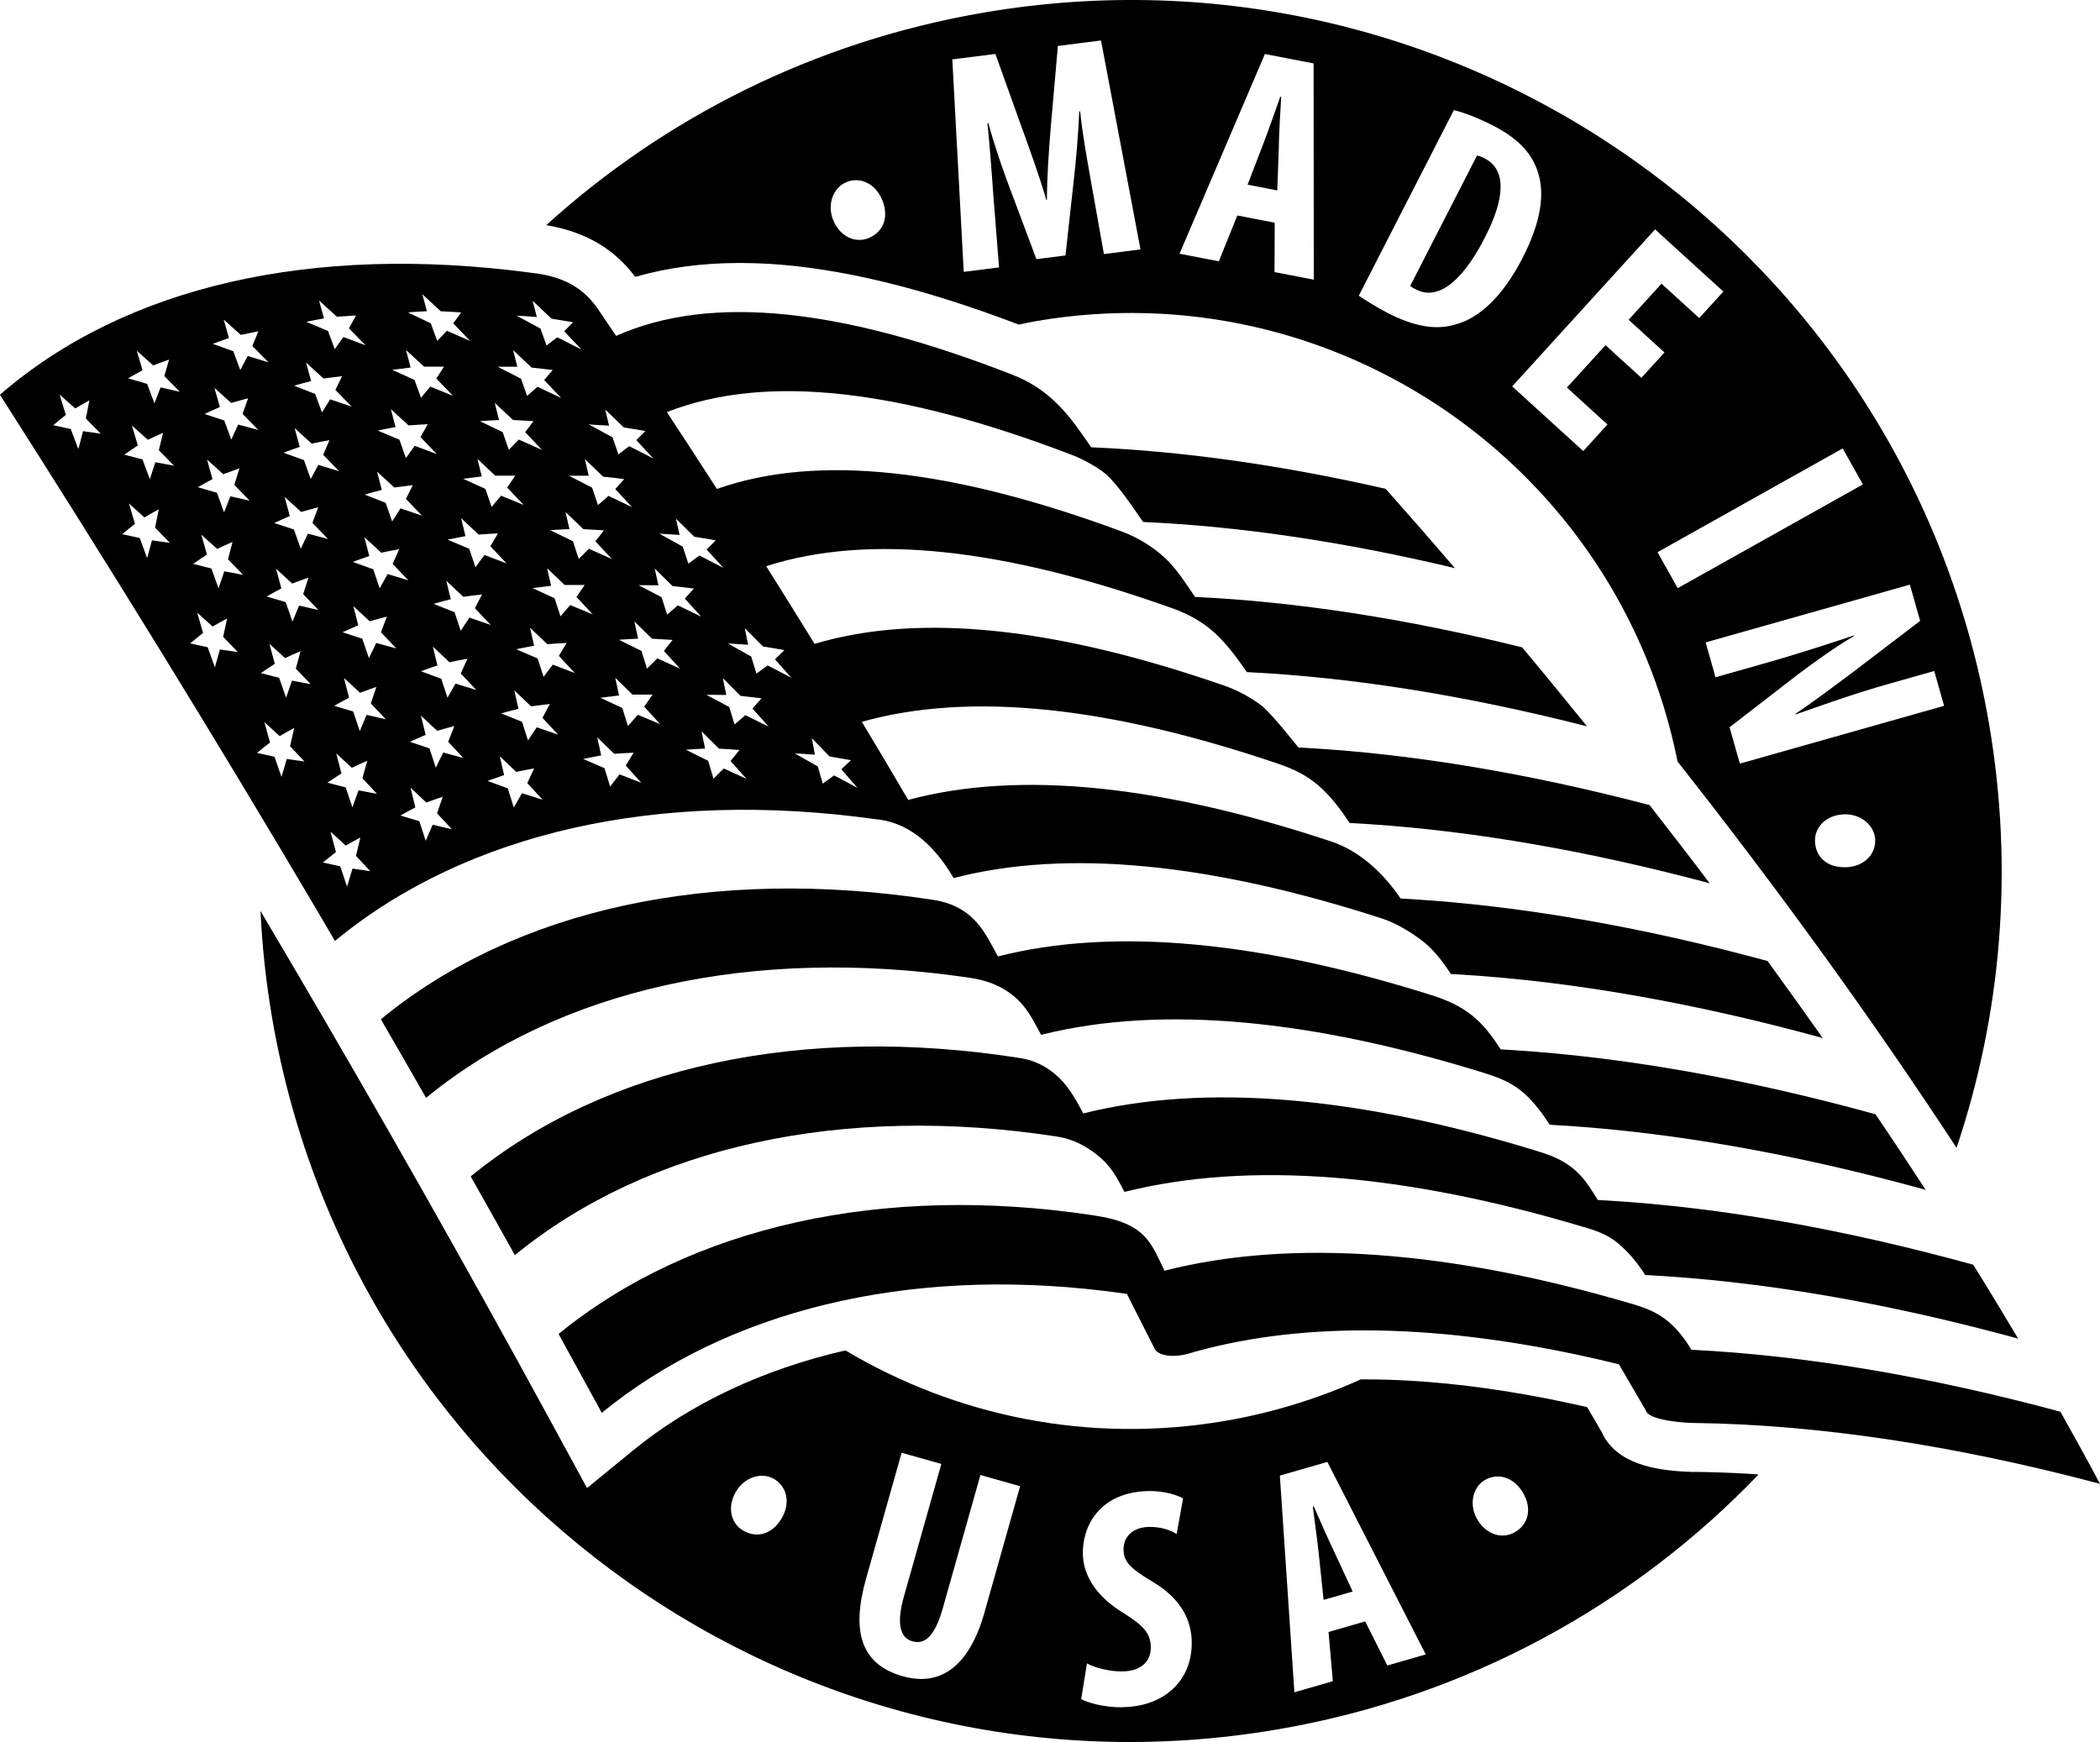 <?xml version="1.0" encoding="UTF-8"?> <svg xmlns="http://www.w3.org/2000/svg" id="Layer_2" viewBox="0 0 301.99 250.54"><defs><style>.cls-1{stroke-width:0px;}</style></defs><g id="Text"><path class="cls-1" d="M243.62,211.69h-.27c-.38-.01-.77-.03-1.16-.05-4.1-.23-9.79-1.08-11.85-5.67l-2.1-3.6c-.92-.21-1.82-.41-2.69-.6-7.99-1.71-15.67-2.79-22.82-3.2-2.21-.13-4.41-.19-6.53-.19-.17,0-.34,0-.51,0-6.09,2.75-12.63,4.79-19.53,5.97-19.6,3.36-38.75-.71-54.59-10.14-11.77,2.71-22.25,7.6-30.58,14.42l-6.57,5.38-4.06-7.46c-2.09-3.84-4.16-7.61-6.14-11.23l-.06-.1c-11.79-21.42-24.06-42.87-36.7-64.2.24,5.11.79,10.25,1.68,15.42,11.7,68.18,76.45,113.96,144.63,102.27,27.43-4.71,51.22-18,69.12-36.65-.5-.03-1.01-.08-1.51-.11-2.61-.15-5.22-.24-7.76-.27ZM112.4,218.37c-1.33,2.27-3.54,2.91-5.5,1.77l-.04-.02c-1.72-1.01-2.36-3.32-1.03-5.59,1.26-2.15,3.76-2.84,5.48-1.83,1.8,1.05,2.44,3.37,1.09,5.68ZM141.6,231.83c-2.13,7.54-6.12,10.84-11.79,9.24-6.15-1.74-7.35-6.64-5.27-14.01l5.12-18.13,5.71,1.61-5.39,19.09c-1.22,4.32-.28,5.99,1.2,6.41,1.66.47,3.17-.38,4.42-4.82l5.39-19.09,5.71,1.61-5.11,18.09ZM161.33,245.54c-2.45.01-4.85-.61-5.85-1.19l.83-5.12c1.23.67,3.31,1.16,5.03,1.15,2.81-.02,4.16-1.47,4.15-3.47-.01-2.22-1.38-3.3-3.97-4.96-4.18-2.52-5.78-5.72-5.8-8.49-.02-4.89,3.22-8.98,9.6-9.02,1.99-.01,3.9.52,4.81,1.06l-.92,5.12c-.86-.54-2.18-1.03-3.9-1.02-2.54.01-3.75,1.56-3.74,3.19,0,1.81.92,2.76,4.24,4.73,4.04,2.42,5.55,5.5,5.57,8.71.03,5.57-4.07,9.26-10.05,9.29ZM199.51,239.53l-3.19-6.34-5.27,1.52.62,7.08-5.53,1.59-2.09-31.16,6.83-1.97,14.15,27.69-5.53,1.59ZM217.86,220.35l-.04.02c-1.72,1-4.05.42-5.38-1.85-1.26-2.15-.63-4.67,1.1-5.67,1.8-1.05,4.13-.47,5.48,1.84,1.32,2.27.8,4.51-1.16,5.66Z"></path><path class="cls-1" d="M188.79,216.69c.26,2.05.7,5.22.88,7l.67,6.4,4.18-1.2-2.72-5.86c-.82-1.7-2.05-4.5-2.87-6.38l-.13.04Z"></path><path class="cls-1" d="M213.56,34.11c2.85-5.56,3.13-9.69-.05-11.32-.36-.19-.73-.37-1.11-.42l-9.6,18.74c.2.2.6.41.89.55,2.54,1.3,6.04-.06,9.88-7.56Z"></path><path class="cls-1" d="M91.35,39.82c4.6-1.33,9.65-2,15.03-2,1.29,0,2.62.04,3.95.11,10.46.6,22.31,3.47,36.17,8.75.84-.17,1.67-.35,2.52-.5,42.94-7.37,83.74,20.87,92.22,63.34,14.81,18.81,28.21,37.37,40.12,55.56,6.39-19.01,8.3-39.84,4.67-61C274.34,35.91,209.59-9.87,141.41,1.82c-24.34,4.18-45.83,15.12-62.87,30.57l.28.04c5.44.96,9.54,3.38,12.53,7.39ZM265.47,124.72c-2.62.11-4.37-1.4-4.46-3.66v-.05c-.09-1.99,1.51-3.78,4.14-3.89,2.49-.11,4.42,1.63,4.51,3.62.09,2.08-1.51,3.87-4.18,3.99ZM276.12,89.3l-10.22,7.79c-2.02,1.51-5.36,4.01-7.7,5.57l.02.09c3.05-1.05,8.03-2.89,13.44-4.41l6.49-1.84,1.42,5.01-29.37,8.31-1.48-5.23,9.89-7.64c2.21-1.66,5.54-4.06,8.01-5.47l-.02-.09c-2.93.97-7.4,2.47-13.32,4.15l-6.58,1.86-1.42-5.01,29.37-8.31,1.48,5.23ZM264.99,64.49l2.9,5.18-26.63,14.92-2.9-5.18,26.63-14.92ZM247.84,41.92l-3.48,3.82-5.43-4.94-4.73,5.19,5.16,4.7-3.32,3.65-5.16-4.7-5.55,6.1,5.83,5.31-3.48,3.82-10.22-9.3,20.55-22.58,9.81,8.93ZM209.08,15.84c1.5.36,3.53,1.15,5.63,2.22,3.43,1.76,5.39,3.78,6.3,6.28,1.26,3.3.64,7.5-2.07,12.78-2.81,5.48-6.22,8.67-9.68,9.55-2.72.84-5.86.31-9.65-1.63-1.65-.85-3.22-1.85-4.21-2.51l13.67-26.69ZM181.92,7.77l6.98,1.35.03,31.1-5.65-1.09.03-7.1-5.38-1.04-2.66,6.59-5.65-1.09,12.28-28.72ZM143.14,7.76l3.82,10.65c1.34,3.71,2.53,6.98,3.5,10.33h.09c.02-3.44.26-6.94.59-10.86l.99-11.27,6.2-.79,5.68,30.05-5.26.67-1.88-10.54c-.5-2.86-1.21-6.69-1.54-9.99l-.13.02c-.13,3.3-.47,7.14-.75,9.55l-1.23,11.16-4.18.53-3.87-10.33c-.89-2.35-2.18-6.03-3.04-9.25l-.13.02c.33,3.29.63,7.13.83,10.17l.84,10.58-5.08.64-1.64-30.56,6.2-.78ZM121.69,26.2c1.93-.8,4.16.1,5.18,2.57,1,2.43.18,4.58-1.92,5.45l-.04.02c-1.84.76-4.07-.13-5.08-2.56-.95-2.3.02-4.71,1.86-5.47Z"></path><path class="cls-1" d="M183.9,20.93c.04-1.88.22-4.94.34-6.99l-.13-.03c-.7,1.94-1.74,4.97-2.39,6.64l-2.31,6.01,4.27.83.23-6.46Z"></path><path class="cls-1" d="M239.57,189.79c-1.58-1.21-3.32-1.83-5.09-2.33-25.96-7.63-48.76-9.37-67.02-4.71-1.06-2.12-1.86-4.43-3.98-5.88-2.02-1.39-4.27-1.77-6.42-2.11-30.08-4.52-57.73,1.56-76.73,17.09,2.08,3.78,4.15,7.56,6.21,11.34,18.04-14.77,43.92-20.95,72.12-17.55,1.13.13,2.26.29,3.39.45h0s3.92,7.73,3.92,7.73c.37,1.09,2.42,1.48,4.67.93h0c15.66-4.65,34.79-4.5,56.39.13,1.91.41,3.83.85,5.78,1.33l3.9,6.69h0c.23,1.01,3.51,1.66,6.81,1.75.03,0,.06,0,.09,0,17.65.22,37.32,3.16,58.38,8.75-1.83-3.43-3.74-6.9-5.69-10.37-18.95-5.11-36.78-8.1-53.06-8.91-.99-1.61-2.12-3.14-3.67-4.33Z"></path><path class="cls-1" d="M231.33,172.67c-.52-.03-1.04-.06-1.56-.09-1.1-1.77-2.06-3.39-3.78-4.71-1.72-1.32-3.53-1.91-5.43-2.48-25.33-7.72-47.27-9.64-64.78-5.26-1-1.85-1.94-3.65-3.53-5.18-1.63-1.56-3.54-2.48-5.54-2.78-31.19-4.92-59.6,1.14-79.02,17.02,2.13,3.77,4.25,7.55,6.35,11.32,19.23-15.71,47.26-21.77,77.91-17.06,2.04.31,3.82,1.11,5.64,2.5,2.1,1.62,2.92,3.18,4.11,5.47,17.91-4.5,40.31-2.65,65.98,5.03,1.82.53,3.47,1.06,5.05,2.4,1.49,1.26,2.84,2.89,3.86,4.52,16.44.85,34.47,3.91,53.63,9.15-2.09-3.52-4.24-7.07-6.46-10.63-18.68-5.15-36.29-8.24-52.42-9.22Z"></path><path class="cls-1" d="M145.35,142.92c2.21,1.66,3.07,3.53,4.37,5.91.13-.03.26-.06.39-.1,17.09-4.18,38.5-2.13,63.38,5.6,1.96.62,3.84,1.32,5.53,2.78,1.51,1.3,2.78,3.01,3.84,4.65.52.03,1.04.06,1.56.09,16.16,1,33.79,4.11,52.5,9.27-2.34-3.6-4.74-7.23-7.22-10.87-18.64-5.14-36.23-8.23-52.34-9.24-.52-.03-1.04-.06-1.55-.09-1.17-1.79-2.37-3.47-4.08-4.85-1.72-1.39-3.63-2.22-5.59-2.86-24.76-7.84-45.89-9.92-62.63-5.66-.92-1.64-1.75-3.41-3.03-4.86-1.81-2.05-4.06-2.97-6.44-3.3-31.54-4.82-59.92,1.28-79.27,17.2,2.18,3.77,4.35,7.53,6.5,11.3,19.12-15.67,46.99-21.8,77.84-17.32,2.22.32,4.25.86,6.25,2.36Z"></path><path class="cls-1" d="M48.19,135.31c18.96-15.65,46.65-21.83,77.69-17.5,4.28.35,8.19,3.18,11.25,8.47,0,0,0,0,0,0,.02,0,.04,0,.05-.01,16.37-4.24,37.13-2.09,61.66,5.86,1.82.61,3.72,1.73,5.35,2.92,1.94,1.42,3.15,3.08,4.46,5.03.51.03,1.03.06,1.54.09,15.99.99,33.44,4.05,51.93,9.12-2.59-3.67-5.24-7.37-7.94-11.08-18.24-4.95-35.45-7.93-51.24-8.9-.51-.03-1.02-.06-1.53-.09-2.47-3.65-5.86-6.82-9.95-8.19-24.39-8.1-44.84-10.29-60.85-5.99.15.26.3.53.46.79-2.47-4.22-4.97-8.43-7.5-12.63.12.2.25.41.37.61,15.6-4.39,35.66-2.18,59.84,6.02,2.1.72,3.95,1.55,5.76,3.09,1.84,1.58,3.23,3.47,4.55,5.44,1,.05,2,.11,3,.18,15.09,1.02,31.46,3.86,48.77,8.49-2.82-3.74-5.72-7.49-8.65-11.25-17.44-4.57-33.92-7.32-49.07-8.2-.47-.03-.94-.05-1.41-.08.38.55-3.65-4.69-5.25-5.96-1.32-1.05-3.37-2.23-5.35-2.91-24.04-8.35-43.78-10.58-58.99-6.03-2.37-3.85-4.77-7.7-7.19-11.54.08.12.16.24.23.37,14.86-4.78,34.35-2.54,58.38,6.04,2.22.8,4.3,1.88,6.16,3.59,1.8,1.66,3.21,3.62,4.58,5.6,15.08.74,31.51,3.35,48.92,7.8-3.06-3.78-6.16-7.57-9.33-11.36-16.72-4.14-32.51-6.57-47.04-7.25-.02-.02-.03-.05-.05-.08-1.32-1.91-2.53-3.89-4.26-5.51-1.82-1.71-4-2.98-6.21-3.82-24.27-8.97-43.67-11.26-58.23-6.12.16.25.32.51.49.77-2.64-4.11-5.31-8.21-8.01-12.31.11.16.22.32.32.49,14.3-5.63,33.69-3.27,58.39,6.21,1.56.6,3.79,1.85,4.85,2.81,1.59,1.45,3.47,4.21,5.25,6.78,13.89.62,28.94,2.84,44.84,6.64-3.27-3.8-6.59-7.61-9.96-11.41-14.99-3.42-29.19-5.41-42.35-5.97-1.51-2.17-2.96-4.35-4.87-6.24-1.9-1.88-3.98-3.22-6.34-4.15-24.47-9.57-43.38-11.75-57.11-5.63-.54-.8-1.08-1.61-1.63-2.41-.24-.36-.48-.72-.73-1.08-.12-.18-.24-.35-.36-.53-2.07-2.91-4.69-4.27-8.22-4.89-.47-.07-.94-.13-1.42-.19-31.43-4.16-58.21,1.93-76.25,17.56,15.71,24.6,30.93,49.3,45.57,74.11.87,1.48,1.74,2.96,2.61,4.45ZM43.01,87.09c-.32.76-.64,1.53-.95,2.31-.33-.94-.65-1.88-.98-2.81-.92-.27-1.83-.54-2.74-.8.7-.4,1.4-.79,2.12-1.17-.25-.94-.51-1.88-.76-2.82.77.7,1.55,1.41,2.32,2.12.77-.29,1.55-.57,2.34-.84-.26.78-.51,1.58-.76,2.37.73.76,1.46,1.52,2.19,2.28-.93-.22-1.86-.43-2.78-.64ZM50.69,124.92c-.27.86-.53,1.72-.78,2.59-.33-.97-.66-1.95-.98-2.92-.84-.19-1.67-.37-2.5-.55.62-.51,1.25-1.01,1.88-1.5-.26-.98-.52-1.96-.78-2.94.73.67,1.45,1.34,2.18,2.01.69-.4,1.4-.78,2.11-1.16-.21.87-.42,1.75-.63,2.64.68.73,1.37,1.47,2.06,2.2-.86-.13-1.71-.26-2.55-.37ZM51.56,113.66c-.3.81-.59,1.63-.88,2.45-.32-.96-.65-1.91-.97-2.87-.88-.24-1.75-.46-2.62-.68.66-.45,1.34-.9,2.01-1.33-.25-.96-.5-1.92-.75-2.88.75.69,1.49,1.38,2.24,2.07.74-.35,1.48-.68,2.23-1.01-.24.83-.48,1.67-.71,2.52.7.74,1.41,1.49,2.11,2.24-.89-.17-1.78-.34-2.67-.51ZM52.71,102.83c-.33.77-.65,1.54-.97,2.31-.32-.94-.63-1.88-.95-2.82-.92-.28-1.82-.54-2.73-.81.7-.4,1.42-.79,2.14-1.17-.24-.94-.48-1.89-.73-2.83.77.71,1.53,1.41,2.3,2.12.78-.29,1.56-.57,2.35-.84-.27.79-.53,1.58-.79,2.38.72.76,1.44,1.52,2.16,2.28-.93-.22-1.86-.43-2.77-.64ZM54.11,92.47c-.36.72-.71,1.44-1.06,2.17-.32-.93-.63-1.85-.95-2.78-.95-.32-1.89-.63-2.83-.93.74-.35,1.49-.68,2.25-1-.24-.92-.48-1.84-.71-2.76.78.73,1.57,1.45,2.36,2.18.82-.23,1.64-.46,2.47-.67-.29.74-.58,1.49-.86,2.25.74.77,1.47,1.55,2.21,2.32-.97-.27-1.93-.53-2.88-.78ZM52.41,77.26c.81.74,1.61,1.49,2.42,2.23.85-.18,1.71-.35,2.57-.5-.31.7-.63,1.4-.93,2.11.75.79,1.51,1.58,2.26,2.37-1-.31-1.99-.62-2.99-.91-.38.67-.76,1.35-1.14,2.04-.31-.91-.62-1.82-.93-2.73-.98-.36-1.96-.71-2.93-1.06.78-.29,1.56-.57,2.36-.84-.23-.9-.46-1.8-.69-2.7ZM62.22,118.61c-.34.77-.67,1.54-1,2.32-.31-.94-.62-1.89-.92-2.83-.91-.28-1.82-.54-2.72-.81.71-.4,1.42-.79,2.15-1.17-.23-.95-.46-1.89-.69-2.83.76.71,1.52,1.42,2.27,2.13.78-.29,1.57-.57,2.36-.83-.28.79-.55,1.58-.82,2.38.71.76,1.42,1.53,2.13,2.29-.93-.22-1.85-.44-2.77-.65ZM63.75,108.23c-.37.72-.73,1.44-1.08,2.18-.3-.93-.6-1.85-.91-2.78-.94-.32-1.88-.64-2.82-.94.75-.34,1.5-.68,2.27-1-.23-.92-.45-1.85-.68-2.77.78.73,1.55,1.46,2.33,2.18.82-.24,1.64-.46,2.48-.68-.3.75-.6,1.5-.89,2.26.72.77,1.45,1.55,2.18,2.33-.96-.27-1.92-.53-2.87-.78ZM65.51,98.3c-.39.67-.78,1.35-1.16,2.04-.3-.91-.6-1.82-.9-2.73-.98-.36-1.95-.72-2.92-1.07.78-.29,1.57-.57,2.37-.83-.22-.91-.44-1.81-.65-2.71.8.75,1.59,1.49,2.39,2.24.85-.18,1.71-.35,2.58-.5-.33.7-.65,1.41-.96,2.12.74.79,1.49,1.58,2.23,2.37-.99-.31-1.99-.62-2.97-.91ZM64.18,83.53c.82.76,1.63,1.53,2.45,2.3.89-.12,1.78-.24,2.69-.34-.35.66-.69,1.32-1.03,1.98.76.8,1.52,1.61,2.28,2.41-1.03-.36-2.05-.71-3.07-1.06-.41.63-.83,1.26-1.24,1.9-.3-.9-.59-1.79-.9-2.68-1.01-.4-2.01-.8-3.01-1.19.82-.24,1.64-.46,2.47-.67-.21-.88-.43-1.77-.64-2.65ZM66.32,74.53c.83.78,1.67,1.56,2.51,2.35.92-.07,1.85-.12,2.78-.17-.37.61-.73,1.23-1.09,1.85.78.82,1.55,1.64,2.32,2.46-1.06-.41-2.12-.81-3.17-1.2-.44.58-.87,1.16-1.3,1.75-.29-.88-.59-1.76-.89-2.64-1.04-.45-2.08-.89-3.11-1.32.85-.18,1.71-.34,2.57-.5-.21-.86-.42-1.73-.63-2.58ZM75.07,114.08c-.4.67-.8,1.35-1.19,2.04-.29-.91-.58-1.83-.86-2.74-.97-.36-1.94-.72-2.91-1.07.79-.29,1.58-.57,2.38-.84-.21-.91-.41-1.81-.62-2.71.79.75,1.58,1.49,2.36,2.25.86-.18,1.72-.34,2.59-.5-.34.7-.67,1.41-.99,2.12.74.79,1.47,1.59,2.2,2.38-.99-.32-1.98-.62-2.96-.93ZM77.19,104.6c-.43.63-.85,1.26-1.26,1.9-.29-.9-.57-1.79-.86-2.69-1-.41-2-.81-3-1.21.82-.23,1.65-.45,2.49-.66-.2-.89-.4-1.77-.6-2.65.81.77,1.61,1.53,2.42,2.3.89-.12,1.79-.24,2.69-.34-.36.66-.71,1.32-1.06,1.99.75.81,1.5,1.61,2.25,2.42-1.02-.36-2.04-.71-3.06-1.06ZM79.5,95.58c-.45.58-.89,1.16-1.33,1.76-.28-.88-.56-1.76-.85-2.64-1.03-.45-2.06-.89-3.09-1.33.85-.18,1.72-.34,2.58-.5-.2-.87-.4-1.73-.59-2.59.82.78,1.65,1.57,2.48,2.36.92-.07,1.85-.12,2.78-.17-.37.61-.74,1.23-1.11,1.86.76.82,1.52,1.64,2.28,2.46-1.05-.41-2.1-.81-3.15-1.2ZM78.68,81.72c.84.8,1.68,1.61,2.52,2.41.96-.01,1.91-.01,2.88,0-.4.57-.79,1.14-1.18,1.72.78.83,1.56,1.67,2.33,2.51-1.08-.45-2.16-.9-3.23-1.34-.47.53-.93,1.07-1.4,1.62-.28-.87-.57-1.73-.85-2.6-1.06-.49-2.12-.98-3.17-1.46.88-.12,1.78-.23,2.67-.33-.19-.84-.39-1.69-.58-2.53ZM81.31,73.63c.86.82,1.72,1.65,2.58,2.47.98.05,1.97.11,2.96.17-.41.52-.82,1.05-1.23,1.58.79.85,1.58,1.7,2.38,2.55-1.11-.5-2.21-.99-3.32-1.48-.49.48-.97.97-1.45,1.47-.28-.85-.56-1.7-.84-2.55-1.09-.54-2.18-1.07-3.26-1.59.91-.07,1.83-.12,2.76-.16-.19-.82-.38-1.65-.57-2.47ZM89.09,111.37c-.45.58-.9,1.17-1.35,1.76-.27-.88-.54-1.77-.81-2.65-1.03-.45-2.05-.9-3.07-1.33.86-.18,1.72-.35,2.59-.51-.19-.87-.37-1.73-.56-2.6.82.79,1.63,1.58,2.44,2.37.92-.06,1.85-.12,2.79-.16-.38.61-.76,1.23-1.14,1.85.75.83,1.5,1.65,2.25,2.48-1.05-.41-2.09-.81-3.13-1.21ZM91.72,102.8c-.48.53-.95,1.07-1.42,1.62-.27-.87-.54-1.74-.81-2.6-1.05-.5-2.11-.99-3.15-1.47.89-.12,1.78-.23,2.68-.33-.18-.85-.36-1.69-.54-2.54.83.81,1.66,1.61,2.48,2.42.95,0,1.91,0,2.88,0-.4.57-.8,1.14-1.2,1.73.77.84,1.53,1.68,2.3,2.52-1.07-.46-2.15-.91-3.21-1.35ZM94.52,94.69c-.5.48-.99.97-1.48,1.47-.27-.85-.53-1.7-.8-2.55-1.08-.54-2.16-1.07-3.24-1.6.92-.06,1.84-.12,2.76-.16-.18-.83-.36-1.65-.53-2.47.85.82,1.7,1.65,2.54,2.48.98.05,1.96.11,2.95.17-.42.52-.84,1.05-1.25,1.59.78.85,1.56,1.7,2.33,2.55-1.1-.5-2.2-1-3.29-1.49ZM104.1,110.51c-.5.48-1,.98-1.5,1.48-.25-.86-.51-1.71-.76-2.57-1.07-.54-2.14-1.07-3.21-1.6.91-.06,1.84-.12,2.76-.16-.16-.83-.33-1.65-.5-2.48.84.83,1.67,1.66,2.5,2.49.98.05,1.96.11,2.95.19-.43.52-.86,1.05-1.28,1.59.77.86,1.53,1.71,2.3,2.57-1.09-.51-2.18-1.01-3.27-1.5ZM107.19,102.86c-.52.44-1.04.88-1.56,1.33-.25-.84-.5-1.67-.76-2.51-1.1-.59-2.19-1.17-3.28-1.75.94,0,1.89,0,2.85.02-.16-.81-.32-1.61-.49-2.42.85.85,1.69,1.7,2.54,2.55,1,.11,2.02.22,3.03.35-.44.48-.88.97-1.32,1.46.78.87,1.55,1.74,2.33,2.61-1.11-.55-2.23-1.1-3.34-1.64ZM116.76,106.18c.85.87,1.69,1.74,2.53,2.61,1.02.17,2.05.35,3.08.54-.46.43-.92.87-1.38,1.31.77.89,1.55,1.78,2.32,2.67-1.13-.61-2.25-1.21-3.37-1.79-.54.39-1.08.78-1.62,1.18-.24-.82-.48-1.65-.72-2.47-1.1-.63-2.21-1.26-3.31-1.88.96.05,1.93.11,2.9.19-.15-.79-.29-1.58-.44-2.36ZM107.13,90.37c.86.87,1.72,1.74,2.58,2.6,1.03.17,2.06.34,3.09.53-.45.43-.9.87-1.36,1.32.79.89,1.58,1.77,2.36,2.66-1.14-.6-2.27-1.2-3.41-1.78-.54.39-1.07.78-1.61,1.18-.25-.82-.5-1.64-.75-2.46-1.12-.63-2.24-1.26-3.35-1.88.97.05,1.94.12,2.91.19-.16-.79-.32-1.57-.48-2.35ZM97.73,76.95c-.17-.78-.34-1.57-.52-2.35.88.86,1.75,1.73,2.63,2.59,1.03.16,2.06.34,3.1.52-.45.43-.89.87-1.33,1.31.8.88,1.61,1.76,2.41,2.64-1.15-.6-2.29-1.19-3.44-1.77-.53.38-1.06.78-1.59,1.18-.26-.82-.53-1.64-.8-2.45-1.13-.63-2.26-1.25-3.38-1.87.97.05,1.94.11,2.91.18ZM96.74,84.29c1.01.11,2.02.22,3.04.35-.44.48-.87.96-1.3,1.45.79.87,1.58,1.73,2.37,2.6-1.12-.55-2.25-1.1-3.37-1.63-.51.44-1.03.88-1.54,1.33-.27-.84-.53-1.67-.8-2.5-1.11-.59-2.21-1.16-3.31-1.73.94,0,1.89,0,2.85.01-.18-.81-.35-1.61-.53-2.41.86.84,1.72,1.69,2.58,2.54ZM87.59,61.23c-.18-.78-.37-1.56-.56-2.34.89.86,1.78,1.72,2.67,2.58,1.03.16,2.07.33,3.11.52-.44.43-.87.87-1.31,1.31.82.88,1.64,1.76,2.46,2.64-1.16-.6-2.32-1.19-3.47-1.77-.52.39-1.05.78-1.56,1.18-.28-.82-.56-1.64-.84-2.45-1.14-.63-2.28-1.24-3.41-1.86.97.05,1.94.11,2.91.18ZM86.72,68.55c1.01.1,2.02.22,3.04.35-.43.48-.85.96-1.28,1.44.81.86,1.61,1.73,2.42,2.6-1.14-.55-2.27-1.09-3.39-1.62-.51.43-1.01.87-1.52,1.32-.28-.83-.56-1.67-.84-2.5-1.11-.58-2.22-1.15-3.33-1.72.94,0,1.89,0,2.84,0-.19-.8-.38-1.6-.56-2.4.87.84,1.74,1.68,2.62,2.52ZM77.2,45.59c-.2-.78-.4-1.55-.6-2.33.9.86,1.81,1.71,2.71,2.57,1.03.16,2.07.33,3.1.51-.43.43-.85.87-1.28,1.31.83.87,1.67,1.75,2.5,2.62-1.17-.59-2.33-1.18-3.49-1.76-.52.38-1.03.77-1.54,1.18-.29-.81-.59-1.62-.88-2.44-1.15-.62-2.29-1.24-3.44-1.85.97.05,1.94.11,2.91.19ZM73.8,50.36c.88.84,1.77,1.67,2.65,2.51,1.01.1,2.02.22,3.04.34-.42.47-.83.96-1.24,1.45.82.86,1.64,1.72,2.46,2.58-1.14-.55-2.28-1.08-3.42-1.62-.5.43-.99.87-1.49,1.32-.29-.83-.59-1.66-.88-2.48-1.12-.58-2.24-1.15-3.36-1.72.94,0,1.88,0,2.83,0-.2-.8-.4-1.6-.6-2.39ZM71.15,57.94c.87.82,1.75,1.64,2.62,2.46.98.05,1.96.11,2.95.17-.4.52-.8,1.05-1.2,1.58.81.85,1.62,1.7,2.42,2.55-1.12-.5-2.23-.99-3.34-1.48-.48.48-.95.97-1.43,1.47-.29-.85-.59-1.7-.88-2.54-1.1-.53-2.19-1.06-3.28-1.58.91-.07,1.83-.12,2.75-.16-.21-.82-.41-1.64-.61-2.46ZM71.21,68.41c.95,0,1.91,0,2.88,0-.39.56-.77,1.14-1.15,1.71.79.83,1.58,1.67,2.37,2.5-1.09-.45-2.17-.9-3.25-1.33-.46.53-.92,1.07-1.37,1.61-.3-.86-.59-1.72-.89-2.59-1.07-.49-2.13-.97-3.19-1.45.88-.12,1.77-.23,2.67-.34-.21-.84-.41-1.68-.62-2.52.85.8,1.7,1.6,2.55,2.4ZM60.74,42.32c.88.82,1.77,1.63,2.65,2.45.98.04,1.96.1,2.94.16-.39.52-.78,1.05-1.16,1.58.82.84,1.63,1.69,2.45,2.53-1.12-.5-2.24-.98-3.35-1.47-.47.48-.93.97-1.4,1.46-.3-.84-.61-1.69-.92-2.53-1.1-.53-2.2-1.06-3.3-1.58.91-.06,1.82-.12,2.74-.16-.22-.82-.44-1.64-.66-2.45ZM58.39,50.34c.86.8,1.72,1.59,2.59,2.39.95-.01,1.91-.01,2.87,0-.37.57-.75,1.14-1.11,1.71.8.83,1.6,1.66,2.41,2.49-1.09-.45-2.18-.89-3.27-1.33-.45.53-.9,1.06-1.34,1.61-.31-.86-.62-1.72-.93-2.57-1.07-.49-2.14-.97-3.21-1.45.88-.12,1.76-.23,2.65-.33-.22-.84-.44-1.68-.66-2.51ZM56.21,58.84c.85.78,1.69,1.56,2.54,2.34.92-.07,1.84-.12,2.77-.17-.35.61-.71,1.22-1.06,1.84.79.82,1.57,1.63,2.36,2.46-1.06-.41-2.12-.8-3.18-1.19-.43.58-.85,1.16-1.27,1.75-.31-.88-.62-1.76-.93-2.63-1.04-.45-2.08-.89-3.12-1.32.84-.18,1.7-.34,2.56-.5-.22-.86-.45-1.72-.67-2.58ZM56.69,70.11c.89-.12,1.78-.23,2.68-.34-.33.65-.67,1.31-1,1.98.77.8,1.54,1.6,2.31,2.41-1.03-.36-2.06-.71-3.08-1.05-.41.62-.81,1.25-1.21,1.89-.31-.89-.62-1.79-.93-2.68-1.01-.4-2.02-.8-3.02-1.19.81-.23,1.63-.46,2.46-.67-.22-.88-.45-1.76-.68-2.63.82.76,1.65,1.52,2.48,2.28ZM45.88,43.22c.85.78,1.71,1.55,2.57,2.33.91-.07,1.83-.13,2.75-.18-.34.61-.68,1.22-1.02,1.85.8.81,1.59,1.62,2.39,2.44-1.07-.4-2.13-.8-3.19-1.19-.42.57-.83,1.16-1.24,1.75-.32-.88-.64-1.75-.97-2.62-1.05-.45-2.09-.88-3.13-1.32.84-.17,1.69-.34,2.55-.49-.24-.86-.47-1.71-.71-2.57ZM44.03,52.16c.83.76,1.67,1.52,2.5,2.28.88-.12,1.77-.24,2.66-.34-.32.65-.64,1.31-.96,1.98.78.8,1.56,1.6,2.34,2.4-1.03-.36-2.07-.7-3.09-1.05-.4.62-.79,1.25-1.18,1.89-.32-.89-.64-1.78-.97-2.66-1.02-.4-2.03-.8-3.03-1.19.81-.23,1.62-.46,2.44-.67-.24-.88-.48-1.75-.72-2.63ZM43.1,64.27c-.24-.9-.48-1.8-.73-2.7.82.74,1.63,1.48,2.45,2.23.85-.18,1.7-.35,2.56-.5-.3.7-.6,1.4-.9,2.11.76.79,1.53,1.57,2.29,2.36-1-.31-2-.62-2.99-.91-.37.67-.74,1.35-1.1,2.03-.32-.91-.65-1.82-.97-2.72-.98-.36-1.96-.71-2.94-1.06.77-.29,1.55-.57,2.34-.84ZM41.67,74.21c-.25-.92-.5-1.84-.74-2.75.79.72,1.59,1.44,2.38,2.17.81-.24,1.63-.46,2.45-.67-.28.74-.56,1.49-.83,2.24.75.77,1.49,1.55,2.24,2.32-.97-.27-1.93-.52-2.89-.77-.35.72-.69,1.44-1.03,2.17-.33-.92-.65-1.85-.98-2.77-.95-.32-1.89-.63-2.83-.93.74-.34,1.48-.68,2.23-1.01ZM32.15,45.94c.82.74,1.65,1.48,2.47,2.22.84-.18,1.68-.35,2.53-.51-.29.7-.58,1.4-.86,2.11.77.78,1.54,1.57,2.32,2.35-1-.31-2-.61-2.99-.91-.36.67-.72,1.34-1.07,2.02-.33-.9-.67-1.81-1-2.71-.99-.36-1.97-.71-2.95-1.06.77-.29,1.54-.56,2.32-.83-.25-.9-.51-1.79-.76-2.69ZM31.62,58.53c-.26-.92-.52-1.83-.78-2.74.8.72,1.6,1.44,2.4,2.16.8-.23,1.62-.46,2.44-.67-.27.74-.53,1.49-.8,2.24.75.77,1.5,1.54,2.26,2.31-.97-.26-1.93-.52-2.89-.77-.33.71-.67,1.44-.99,2.17-.34-.92-.67-1.84-1.01-2.76-.95-.31-1.9-.63-2.84-.93.73-.35,1.47-.68,2.21-1ZM11.94,62.01c-.23.85-.45,1.71-.67,2.58-.37-.97-.73-1.93-1.1-2.89-.84-.19-1.68-.37-2.51-.55.6-.5,1.2-1,1.81-1.48-.3-.97-.6-1.95-.9-2.92.75.66,1.5,1.33,2.25,1.99.67-.4,1.35-.79,2.03-1.17-.17.87-.33,1.75-.5,2.62.71.73,1.43,1.45,2.14,2.18-.86-.13-1.7-.25-2.55-.36ZM21.86,77.69c-.24.85-.47,1.71-.7,2.58-.36-.97-.72-1.94-1.07-2.9-.84-.19-1.68-.37-2.51-.54.6-.51,1.21-1.01,1.83-1.49-.29-.98-.58-1.95-.87-2.93.74.66,1.49,1.33,2.23,2,.68-.4,1.36-.78,2.06-1.16-.18.87-.36,1.74-.53,2.63.71.73,1.42,1.46,2.13,2.19-.86-.13-1.71-.25-2.56-.36ZM22.34,66.47c-.27.8-.53,1.62-.79,2.44-.35-.95-.71-1.9-1.06-2.84-.88-.23-1.75-.46-2.62-.68.64-.45,1.29-.89,1.95-1.33-.28-.96-.56-1.91-.85-2.86.76.68,1.53,1.36,2.29,2.05.72-.34,1.45-.68,2.19-1-.21.83-.41,1.66-.61,2.5.73.74,1.45,1.48,2.18,2.22-.9-.17-1.79-.34-2.67-.49ZM23.09,55.71c-.3.76-.59,1.53-.88,2.3-.35-.94-.7-1.87-1.05-2.8-.92-.27-1.83-.54-2.74-.8.69-.4,1.38-.78,2.08-1.16-.28-.94-.55-1.87-.83-2.81.79.7,1.57,1.4,2.36,2.11.76-.29,1.52-.57,2.29-.84-.23.78-.46,1.57-.69,2.37.74.75,1.49,1.51,2.23,2.26-.93-.22-1.86-.43-2.78-.63ZM31.63,93.4c-.25.85-.49,1.71-.73,2.58-.35-.97-.69-1.93-1.04-2.9-.84-.19-1.68-.37-2.51-.55.61-.51,1.22-1.01,1.85-1.49-.28-.98-.56-1.96-.84-2.93.74.66,1.48,1.33,2.22,2,.68-.4,1.38-.79,2.08-1.16-.19.87-.38,1.75-.57,2.63.7.73,1.4,1.46,2.1,2.19-.86-.13-1.71-.25-2.56-.36ZM32.25,82.17c-.28.8-.55,1.62-.82,2.44-.34-.95-.69-1.9-1.03-2.85-.88-.23-1.75-.45-2.62-.67.65-.45,1.31-.9,1.98-1.33-.27-.96-.54-1.91-.81-2.87.76.68,1.52,1.37,2.28,2.05.73-.34,1.46-.68,2.21-1-.22.83-.44,1.66-.65,2.5.72.74,1.44,1.49,2.16,2.23-.9-.17-1.79-.34-2.67-.5ZM33.13,71.38c-.31.77-.61,1.53-.91,2.31-.34-.94-.68-1.88-1.02-2.82-.92-.27-1.83-.54-2.74-.8.69-.4,1.39-.79,2.1-1.17-.27-.94-.53-1.88-.79-2.81.78.7,1.56,1.41,2.34,2.11.77-.29,1.54-.57,2.32-.84-.24.78-.49,1.58-.73,2.37.74.76,1.47,1.52,2.21,2.28-.93-.22-1.86-.43-2.79-.64ZM41.24,109.15c-.26.86-.51,1.72-.76,2.59-.34-.97-.67-1.94-1.01-2.91-.84-.19-1.68-.38-2.51-.55.61-.51,1.24-1,1.87-1.49-.27-.98-.54-1.96-.81-2.94.73.67,1.46,1.34,2.2,2.01.69-.4,1.38-.79,2.09-1.17-.2.87-.4,1.75-.6,2.64.69.73,1.38,1.46,2.08,2.19-.86-.13-1.71-.25-2.55-.37ZM41.99,97.89c-.29.81-.57,1.62-.85,2.45-.33-.95-.67-1.91-1-2.86-.88-.23-1.75-.46-2.62-.68.66-.45,1.32-.9,2-1.33-.26-.96-.52-1.92-.78-2.88.75.69,1.51,1.37,2.26,2.06.73-.35,1.47-.68,2.22-1-.23.83-.46,1.67-.68,2.51.71.75,1.42,1.49,2.13,2.23-.9-.17-1.79-.34-2.67-.5Z"></path></g></svg> 